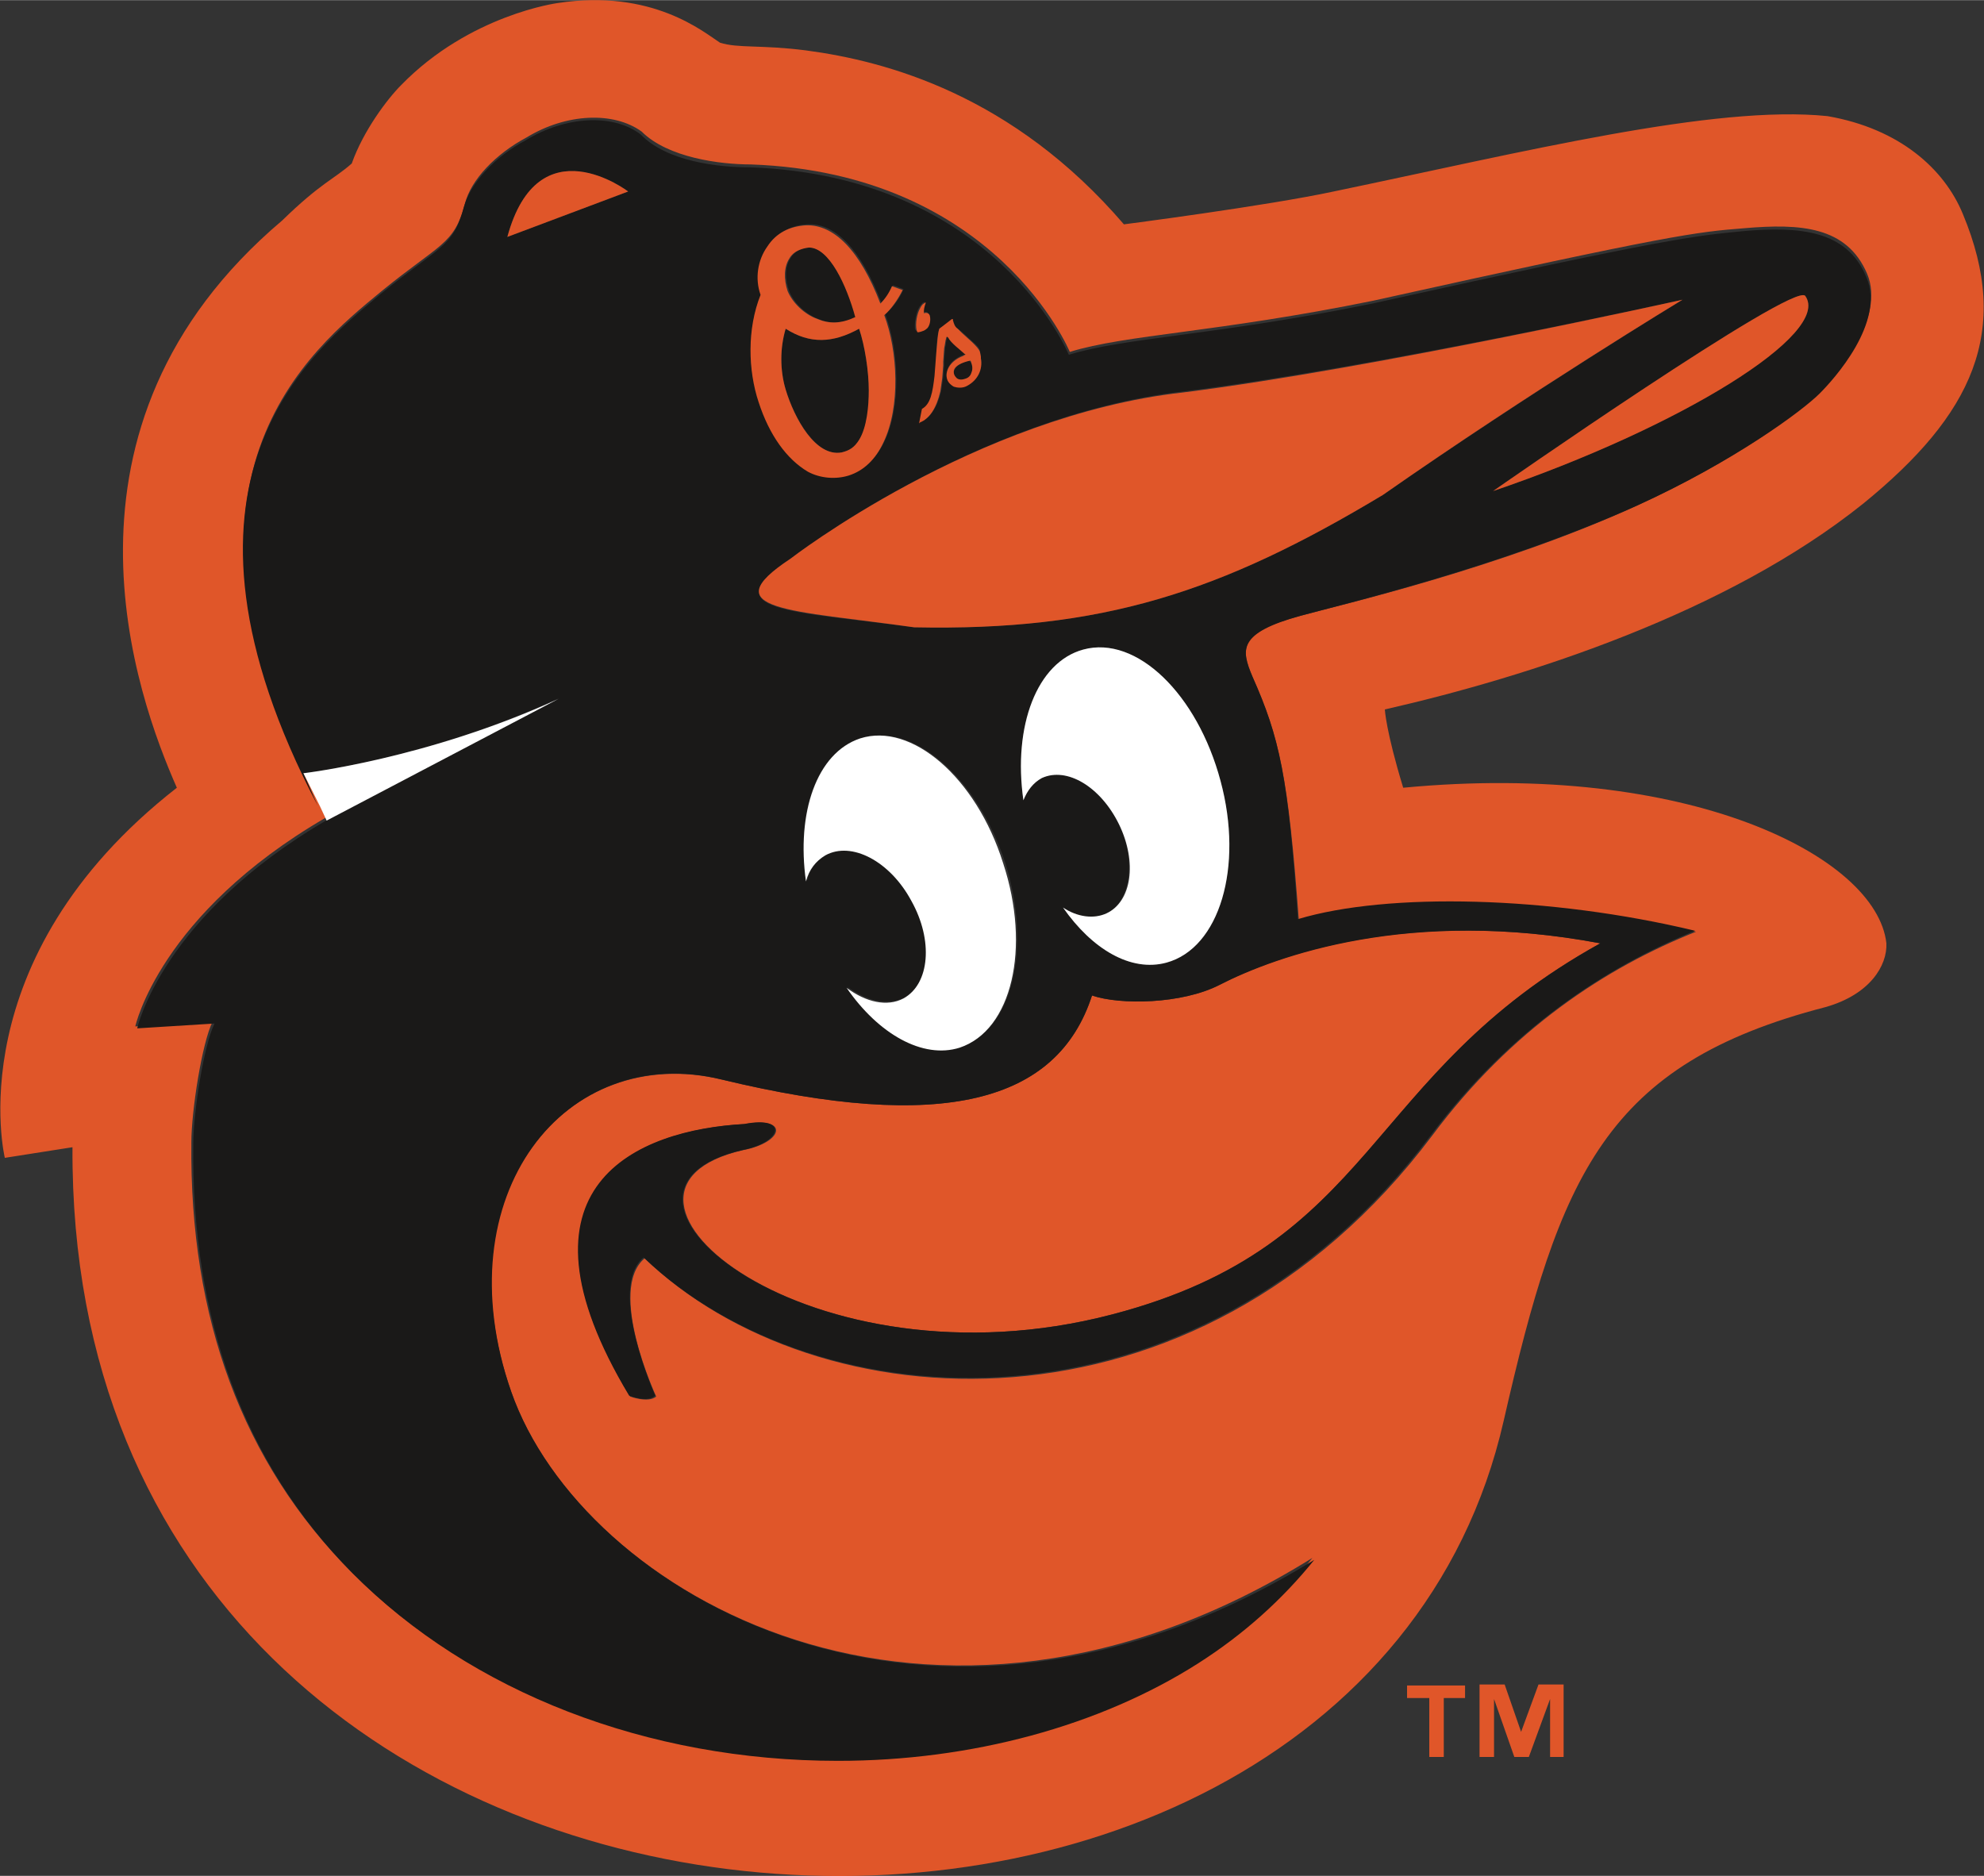 <?xml version="1.0" encoding="UTF-8"?> <svg xmlns="http://www.w3.org/2000/svg" id="Layer_1" viewBox="0 0 205.3 194.1" width="2500" height="2364"><rect x="0" y="0" width="205.3" height="194.1" fill="#333333" stroke="none"/><style>.st0{fill:#e05629}.st1{fill:#1a1918}.st2{fill:#fff}</style><title>MLB_Logo_Baltimore</title><g id="Page-1"><g id="MLB_Logo_Baltimore"><g id="Imported-Layers" transform="translate(69 71)"><path id="Fill-1" class="st0" d="M82.7 104.7h-2.3v6.1h-1.5v-6.1h-2.3v-1.3h6v1.3h.1zm10.2 6.1h-1.5v-6l-2.2 6h-1.5l-2.1-6v6h-1.5v-7.5h2.6l1.7 4.9 1.8-4.9h2.6v7.5h.1z"></path><path id="Fill-2" class="st0" d="M134.1-48.9c-1.9-4.6-6.5-8.8-14-10.1-11.7-1.2-31.4 3.7-51.1 7.8-7 1.5-21.7 3.4-21.7 3.4-11.5-13.4-24.6-16.9-32.9-18-4.7-.6-7-.2-8.9-.8-1.7-1.1-7-5.6-16.8-4.1 0 0-9.1 1.2-16.2 8.5-1.4 1.4-3.9 4.7-5.1 8.1-1.8 1.6-3.2 2-7.2 5.9-25.3 21.4-15 49.4-10.9 58.7-22.8 17.8-17.8 38.3-17.8 38.3l7-1.1C-62 139.3 70.7 145.9 86.6 76c5.8-25.4 10.5-36.9 33.3-42.8 4.6-1.3 6.4-4.3 6.3-6.6-1-9-20.6-18.9-50-16.1-1.8-5.9-1.9-8.1-1.9-8.1 14.9-3.4 35.4-10 49.5-21.3 11.3-9.2 15.4-17.8 10.3-30zm-33.7 30.2C86.2-12.2 69.6-8.4 65.6-7.3c-6.5 1.7-6.2 3.4-5 6.3 2.8 6.3 3.7 10.3 4.8 25.2 9.3-2.8 26.1-2.4 41.1 1.2-9.3 3.7-19.1 10.1-27.3 21.1C54.6 79.2 15.4 76.2-2.3 59.2c-3.9 3.3 1.2 14.3 1.2 14.3-.8.7-2.7 0-2.7 0-13.2-21.9.9-27.6 11.9-28.2 4.6-.8 4 1.9-.2 2.7-18.3 4.2 6.9 25.2 38.2 17C73.6 57.8 72 40.2 96.6 26.6c-19.7-3.7-33.5 1.2-39.4 4.3-3.9 2-10.3 2.1-13.2 1.1-3.6 11.1-15.5 14.2-38.3 8.7-16.2-3.9-29 11.9-21.8 32.3 7.3 20.9 43.4 41.8 82.9 17.2-3.2 4.1-7.2 7.7-12 10.7-10.2 6.5-23.5 10.1-37.3 10.1-19.7 0-38-7.1-50.2-19.4-11.2-11.3-16.7-26.2-16.5-44.4 0-3.2 1.1-10.3 2.2-12.5l-8 .5s2.5-11.6 19.7-21.6l-.7-1.5c-17.6-33.6-.9-46.9 6.5-53 6-4.9 7.5-4.8 8.6-9 .6-2.5 3.2-5.2 6.4-6.9 4.1-2.5 9-2.7 11.9-.6C.1-54.7 5.5-54 8.7-54c25.4.9 33 19.4 33 19.4 5.8-1.8 15.2-2 31.4-5.3 31.1-6.9 33.4-7.1 38.4-7.5 5.8-.5 10.6-.2 12.7 4.7 2 4.7-3.4 10.7-4.8 12.1-2 2.1-8.9 7.3-19 11.9z"></path><path id="Fill-3" class="st1" d="M18.1-24.2c.8-.2 1.3-.5 1.8-1.3.9-1.3 1-3.5 1-5.1 0-2-.4-4.6-1-6.4-2.8 1.5-5.1 1.6-7.6 0-.6 2-.6 4.3 0 6.3.9 2.9 3.1 7 5.8 6.5"></path><path id="Fill-4" class="st1" d="M15.7-38c1.2.5 2.4.5 3.9-.2-1-3.3-2.8-7.2-4.8-7.2-.8 0-1.6.4-2 1.1-.6.9-.6 2.2-.1 3.5.5 1.2 1.7 2.3 3 2.8"></path><path id="Fill-5" class="st1" d="M29.8-32.8c-.2.3-.1.7.1.9.2.2.6.3.9.2.3-.1.5-.3.7-.6.1-.3.2-.7 0-1.1 0-.1-.1-.1-.1-.2 0 0-.1 0-.1-.1-.8.2-1.3.5-1.5.9"></path><path id="Fill-6" class="st1" d="M124.1-42.4c-2-4.8-6.9-5.2-12.7-4.7-5 .5-7.3.6-38.4 7.5-16.2 3.3-25.6 3.5-31.4 5.3 0 0-7.6-18.5-33-19.4-3.3 0-8.6-.6-11.3-3.4-2.9-2.2-7.8-1.9-11.9.6-3.2 1.7-5.7 4.4-6.4 6.9-1.1 4.2-2.6 4.1-8.6 9-7.3 6.1-24.1 19.4-6.5 53L-37.6 9s13-1.5 26.5-7.8l-24 12.6c-17.2 10-19.7 21.6-19.7 21.6l8-.5c-1.1 2.2-2.2 9.2-2.2 12.5-.2 18.2 5.3 33.1 16.5 44.4 12.2 12.3 30.5 19.4 50.2 19.4 13.8 0 27.1-3.6 37.3-10.1 4.7-3 8.7-6.6 12-10.7C27.3 114.9-8.8 93.9-16.1 73c-7.1-20.4 5.7-36.3 21.8-32.3C28.5 46.2 40.4 43.1 44 32c2.9 1 9.3.9 13.2-1.1 5.9-3 19.7-8 39.4-4.3C72 40.2 73.6 57.8 46.1 65 14.8 73.2-10.5 52.2 7.8 48c4.2-.8 4.8-3.6.2-2.7-11 .6-25 6.3-11.9 28.1 0 0 1.9.8 2.7 0 0 0-5-11.1-1.2-14.3 17.7 17 56.9 20 81.5-12.7 8.2-10.9 18-17.3 27.3-21.1-15-3.6-31.8-4-41.1-1.2-1-14.8-1.9-18.8-4.7-25.1-1.2-2.8-1.5-4.5 5-6.3 4-1.1 20.6-5 34.8-11.4 10.1-4.6 17.1-9.8 18.9-11.6 1.4-1.4 6.9-7.4 4.8-12.1zm-140.6-4.1C-13.3-58.3-4-51.2-4-51.2l-12.5 4.7zm44.4 11.8c0-.8.1-1.7.3-2.3l1.3-.9.1-.1v.1c.1.3.2.7.5.9l.4.3 1.1 1c.5.4.8.8.8 1l.1.5v.2c.2 1.1-.4 2.2-1.4 2.8-.5.3-1 .3-1.4.1-.3-.1-.6-.4-.7-.8-.2-.6.1-1.8 1.7-2.4 0 0 .1 0 .2-.1-.1 0-.1-.1-.1-.1-.5-.3-1.4-1.1-1.7-1.7 0 0 0-.1-.1-.1v.3c-.1.2-.1.5-.2 1l-.1 1.4v.4l-.1 1.2-.2 1.4c-.4 1.7-1.1 2.8-2.1 3.2l-.1.1.3-1.4c.8-.5 1.1-1.7 1.3-3.4l.1-2.6zM26-39c.2-.4.4-.6.5-.7 0 0 .1 0 .2-.1-.2.6-.2.7-.2 1.1.4-.1.5 0 .6.2.1.3 0 .9-.2 1.3-.1.2-.2.3-.4.3-.4.2-.7.2-.8 0-.1-.4 0-1.4.3-2.1zM9.8-40.6c-.6-1.7-.3-3.6.7-5 .9-1.3 2.3-2.1 4-2.2 2.9-.2 5.6 2.6 7.7 8.1.5-.5.9-1.1 1.2-1.8l1.1.4c-.4 1-1.2 2-1.9 2.6 1.4 3.7 1.7 9.5-.1 13.2-.8 1.7-2.1 2.9-3.6 3.4-1.3.4-2.9.3-4.2-.4-2.2-1.3-4-3.8-5.1-7.2-1.2-3.2-1.3-7.5.2-11.1zm20.6 77.9c-3.9 1.3-8.4-1.3-11.7-6.2 2 1.5 4.2 2 5.9 1.1 2.7-1.5 3.1-6 .8-10.1-2.2-4.1-6.2-6.1-8.9-4.7-1 .5-1.7 1.5-2 2.7-1.2-7 1-13.2 5.5-14.7 5.4-1.8 12.1 4 15 12.8 2.8 8.8.8 17.4-4.6 19.1zm21.3-8.7c-3.6 1-7.7-1.4-10.7-5.7 1.5 1 3.1 1.3 4.5.6 2.5-1.2 3.1-5.4 1.3-9.2-1.9-3.9-5.4-6-8-4.8-.9.4-1.6 1.2-1.9 2.3-1.1-7.7 1.4-14.3 6.2-15.6C48.6-5.3 54.9.8 57.3 9.8c2.4 8.9-.1 17.3-5.6 18.8zM25.6-6.1c-12.7-1.7-21-1.6-12.8-7.1 0 0 19.1-14.8 40.6-17.3 20-2.5 51.7-9.5 51.7-9.5s-15.6 9.5-31 20.2C57.3-9.7 45-5.7 25.6-6.1zm59.9-14.1s31.1-21.7 32.3-20.2c2.8 3.9-13 13.6-32.3 20.2z"></path><path id="Fill-7" class="st0" d="M-16.5-46.5L-4-51.2s-9.3-7.1-12.5 4.7"></path><path id="Fill-8" class="st0" d="M53.4-30.4C31.9-28 12.8-13.2 12.8-13.2c-8.2 5.4.1 5.3 12.8 7.1 19.4.4 31.7-3.6 48.5-13.7 15.3-10.7 31-20.2 31-20.2s-31.8 7.1-51.7 9.6"></path><path id="Fill-9" class="st0" d="M85.5-20.2c19.4-6.6 35.1-16.3 32.3-20.2-1.2-1.5-32.3 20.2-32.3 20.2"></path><path id="Fill-10" class="st2" d="M-37.6 9l1.7 3.4.7 1.5 24-12.6C-24.7 7.5-37.6 9-37.6 9"></path><path id="Fill-11" class="st2" d="M20 5.4c-4.5 1.5-6.6 7.7-5.6 14.8.3-1.2 1-2.1 2-2.7 2.7-1.5 6.7.6 8.9 4.7 2.3 4.1 1.9 8.6-.8 10.1-1.7.9-3.9.4-5.9-1.1 3.3 4.8 7.9 7.4 11.7 6.2 5.4-1.8 7.4-10.3 4.5-19.1C32 9.4 25.3 3.7 20 5.4"></path><path id="Fill-12" class="st2" d="M43.1-3.8c-4.8 1.3-7.3 7.9-6.2 15.6.4-1 1-1.8 1.9-2.3 2.6-1.2 6.1.9 8 4.8 1.9 3.9 1.3 8-1.3 9.2-1.3.6-3 .4-4.5-.6 3 4.3 7 6.7 10.7 5.7 5.5-1.5 8-9.9 5.6-18.8-2.4-9-8.7-15.1-14.2-13.6"></path><path id="Fill-13" class="st0" d="M14.6-22.2c1.3.7 2.9.8 4.2.4 1.6-.5 2.8-1.7 3.6-3.4 1.8-3.7 1.5-9.5.1-13.2.7-.6 1.4-1.6 1.9-2.6l-1.1-.4c-.3.7-.7 1.3-1.2 1.8-2.1-5.5-4.8-8.2-7.7-8.1-1.7.1-3.1.8-4 2.2-1 1.4-1.3 3.3-.7 5-1.4 3.5-1.3 7.8-.2 11.1 1.1 3.4 2.9 5.9 5.1 7.2zm-1.9-22.1c.4-.7 1.2-1 2-1.1 2.1 0 3.9 3.9 4.8 7.2-1.5.7-2.7.7-3.9.2-1.4-.5-2.6-1.7-3.1-2.9-.4-1.2-.4-2.5.2-3.4zm-.4 7.3c2.5 1.6 4.9 1.5 7.6 0 .6 1.8 1 4.4 1 6.4 0 1.6-.2 3.8-1 5.1-.5.8-1 1.1-1.8 1.3-2.7.5-4.9-3.5-5.8-6.5-.6-2-.6-4.3 0-6.3z"></path><path id="Fill-14" class="st0" d="M26.6-36.8c.2-.1.3-.2.4-.3.3-.4.3-1 .2-1.3-.1-.2-.3-.3-.6-.2 0-.4 0-.5.2-1.1-.1 0-.1 0-.2.1-.2.1-.3.3-.5.7-.3.7-.4 1.7-.2 2.2 0 .1.2.1.7-.1"></path><path id="Fill-15" class="st0" d="M26.4-28.7l-.3 1.5.1-.1c1-.4 1.7-1.5 2.1-3.2l.2-1.4.1-1.3v-.4l.1-1.4c.1-.4.1-.7.2-1 0 0 0-.1.1-.2 0 .1.1.1.1.1.3.6 1.3 1.3 1.7 1.7 0 0 .1 0 .1.1-.1 0-.2.1-.2.1-1.6.6-1.9 1.8-1.7 2.4.1.4.5.7.7.8.3.1.9.2 1.4-.1 1.1-.6 1.6-1.7 1.4-2.8v-.2l-.1-.5c-.1-.3-.4-.6-.8-1l-1.1-1-.4-.4c-.3-.2-.4-.5-.5-.9v-.1h-.1l-1.3 1c-.2.6-.2 1.5-.3 2.3l-.2 2.6c-.2 1.7-.4 2.9-1.3 3.4zm5-5c.1.1.1.2.1.2.2.5.1.9 0 1.1-.1.3-.3.5-.7.6-.3.1-.7.1-.9-.2-.2-.2-.3-.6-.1-.9.2-.3.7-.6 1.6-.8-.1 0 0 0 0 0z"></path></g></g></g></svg> 